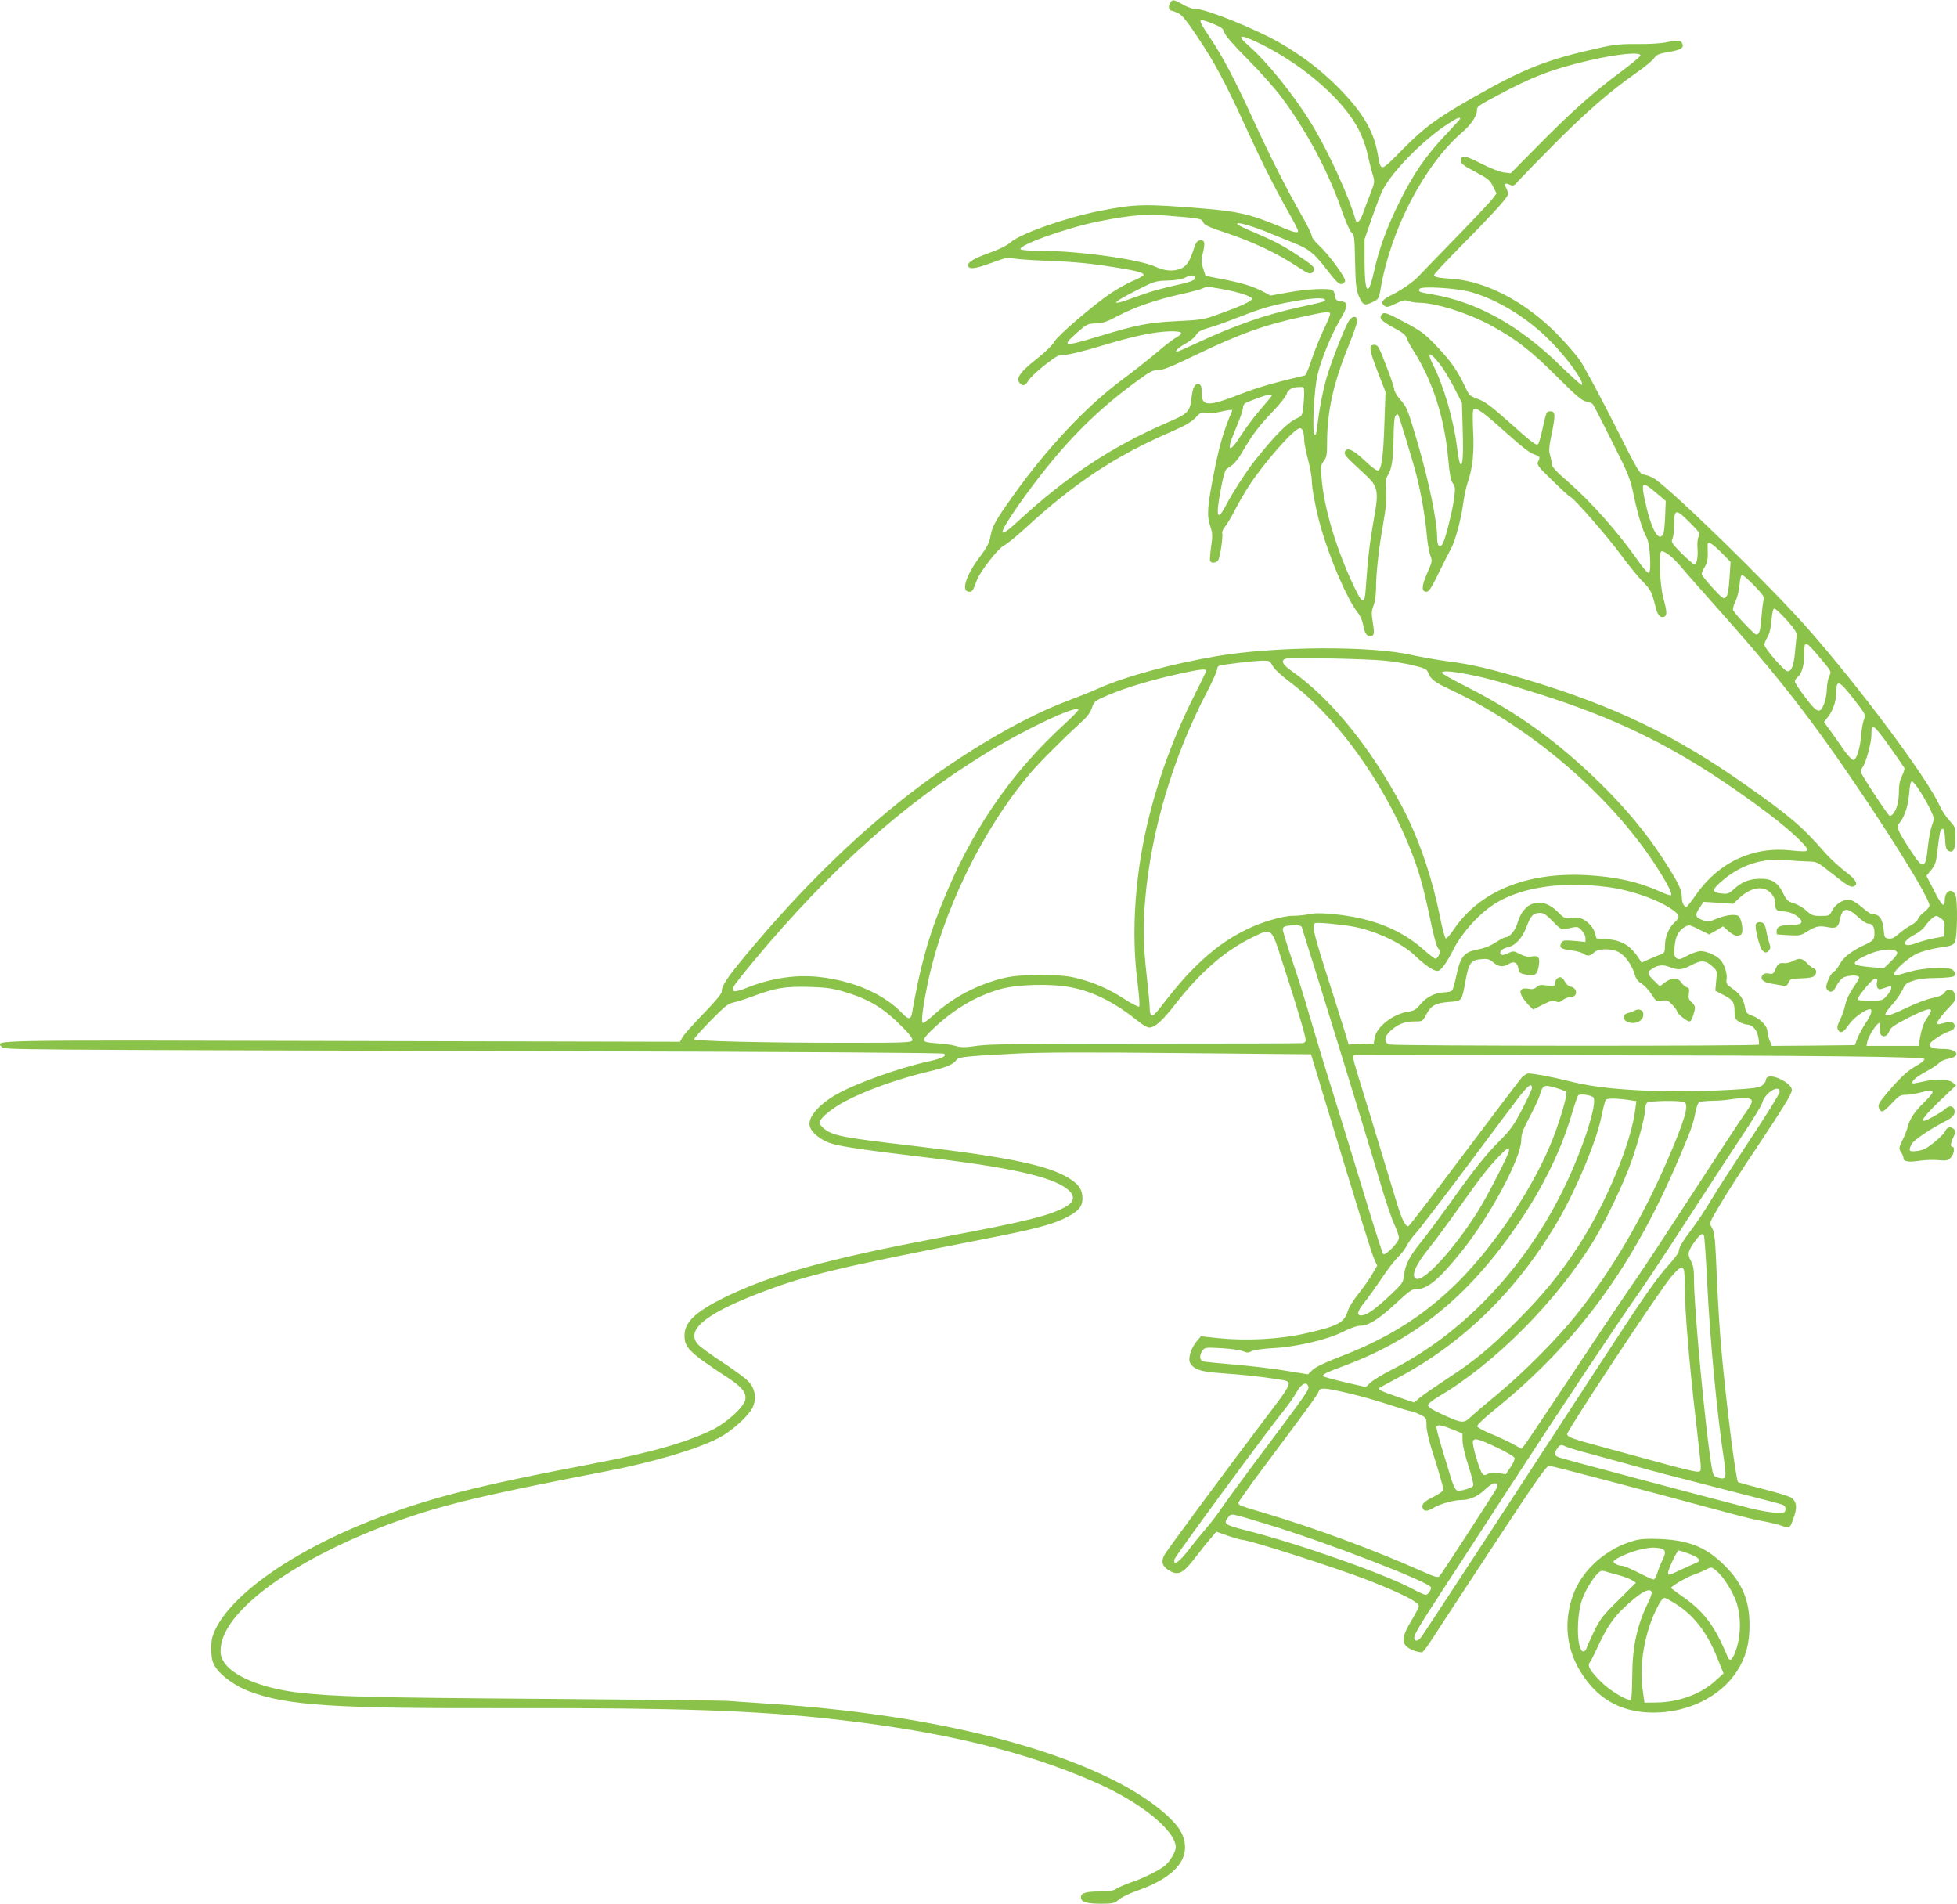 <?xml version="1.0" standalone="no"?>
<!DOCTYPE svg PUBLIC "-//W3C//DTD SVG 20010904//EN"
 "http://www.w3.org/TR/2001/REC-SVG-20010904/DTD/svg10.dtd">
<svg version="1.0" xmlns="http://www.w3.org/2000/svg"
 width="1280pt" height="1245pt" viewBox="0 0 1280 1245"
 preserveAspectRatio="xMidYMid meet">
<g transform="translate(0,1245) scale(0.1,-0.1)"
fill="#8bc34a" stroke="none">
<path d="M7653 12430 c-13 -20 -8 -50 9 -50 6 0 25 -7 44 -16 25 -12 57 -51
128 -158 110 -164 180 -296 304 -566 111 -243 195 -410 283 -566 38 -67 69
-127 69 -133 0 -19 -23 -13 -149 40 -166 68 -249 87 -468 105 -392 32 -446 31
-688 -17 -219 -44 -510 -147 -574 -203 -22 -20 -72 -45 -127 -65 -113 -40
-157 -66 -152 -89 5 -26 49 -20 162 22 82 30 104 35 130 27 17 -5 110 -12 206
-16 199 -7 301 -17 480 -46 129 -21 170 -32 170 -47 0 -5 -30 -22 -67 -38 -38
-15 -103 -52 -145 -80 -118 -79 -350 -278 -373 -320 -11 -20 -56 -65 -102
-101 -122 -95 -153 -139 -121 -171 19 -19 36 -14 53 17 8 16 55 61 104 100 82
64 95 71 136 71 27 0 121 23 228 55 217 66 349 94 453 98 89 2 102 -9 46 -41
-21 -11 -78 -56 -127 -98 -50 -42 -151 -122 -225 -177 -235 -174 -491 -447
-708 -751 -118 -165 -141 -205 -153 -269 -8 -48 -22 -75 -75 -145 -90 -122
-119 -222 -64 -222 20 0 23 5 50 77 21 56 139 207 176 225 19 9 83 61 142 115
314 290 588 472 947 627 97 42 139 67 165 95 30 32 39 37 65 31 17 -3 48 -2
70 2 114 23 109 23 100 2 -51 -121 -81 -221 -115 -396 -44 -224 -48 -281 -23
-353 14 -43 15 -60 4 -133 -6 -45 -9 -87 -6 -92 10 -16 44 -11 54 8 12 24 32
157 25 175 -3 8 6 27 19 43 13 16 41 63 62 104 21 41 61 111 89 155 105 162
302 385 339 385 16 0 27 -29 27 -76 0 -18 11 -75 25 -128 14 -53 25 -116 25
-140 0 -50 30 -206 61 -311 59 -205 172 -466 237 -548 17 -21 33 -56 37 -80
10 -56 22 -77 45 -77 29 0 31 13 19 89 -10 60 -9 76 5 111 9 23 16 69 16 109
0 101 17 256 46 421 20 112 24 162 19 218 -5 62 -3 78 13 105 26 42 35 106 37
255 1 78 5 126 13 134 6 6 14 10 16 7 6 -6 99 -311 121 -399 29 -112 55 -261
66 -378 5 -62 17 -128 25 -147 13 -33 12 -38 -22 -115 -37 -85 -38 -120 -3
-120 15 0 33 28 79 123 33 67 69 138 80 158 28 49 67 196 80 295 6 45 19 107
29 137 33 94 44 200 36 343 -4 88 -3 134 4 138 19 12 64 -21 211 -153 95 -86
158 -135 183 -142 40 -13 43 -19 26 -50 -9 -17 3 -33 97 -124 59 -58 111 -105
115 -105 17 0 246 -262 332 -380 51 -68 115 -148 144 -176 50 -51 57 -64 83
-170 12 -47 30 -67 54 -58 21 8 20 33 -5 124 -23 87 -32 297 -13 304 18 7 75
-37 124 -95 24 -30 117 -135 205 -234 310 -348 457 -525 654 -788 308 -414
771 -1133 771 -1199 0 -9 -15 -27 -34 -42 -19 -14 -38 -35 -41 -46 -4 -11 -24
-29 -46 -41 -22 -11 -57 -36 -79 -55 -29 -26 -46 -35 -67 -32 -26 3 -28 6 -33
60 -6 65 -27 98 -65 98 -15 0 -44 17 -73 44 -27 24 -62 46 -77 50 -39 10 -96
-21 -120 -66 -19 -37 -21 -38 -76 -38 -51 0 -60 4 -95 35 -21 20 -58 41 -82
48 -38 11 -47 20 -70 67 -35 70 -75 95 -153 93 -70 -2 -115 -20 -166 -66 -35
-32 -42 -35 -86 -30 -63 7 -61 26 11 86 120 101 258 146 410 132 48 -4 114 -8
147 -9 59 -1 62 -3 148 -71 110 -87 130 -100 151 -92 34 13 16 45 -58 100 -40
31 -102 88 -137 129 -142 163 -229 237 -519 440 -455 320 -850 510 -1420 682
-241 72 -367 102 -520 121 -69 9 -174 28 -235 41 -265 61 -883 58 -1270 -6
-296 -50 -597 -131 -780 -212 -49 -22 -142 -59 -206 -83 -265 -99 -620 -303
-939 -538 -394 -291 -785 -669 -1164 -1126 -123 -148 -156 -198 -156 -239 0
-11 -53 -74 -121 -143 -66 -68 -127 -137 -136 -153 l-15 -29 -2207 5 c-2353 6
-2275 7 -2229 -39 20 -19 -82 -18 3748 -28 1457 -4 2409 -10 2415 -16 17 -16
-10 -30 -100 -50 -188 -41 -470 -141 -600 -214 -119 -66 -193 -153 -179 -209
9 -36 51 -75 111 -103 58 -27 189 -47 698 -108 551 -67 811 -130 894 -218 31
-34 23 -68 -22 -95 -102 -60 -257 -99 -807 -202 -756 -142 -1127 -245 -1437
-398 -187 -93 -256 -159 -256 -248 0 -78 35 -112 288 -277 89 -58 120 -99 109
-144 -12 -47 -120 -146 -210 -191 -164 -82 -405 -152 -774 -222 -793 -151
-1095 -229 -1470 -377 -543 -215 -953 -515 -1030 -756 -7 -22 -10 -68 -8 -103
3 -50 10 -73 34 -106 35 -51 130 -118 211 -148 252 -95 543 -114 1728 -111
1070 2 1576 -15 2075 -70 717 -78 1268 -210 1732 -414 297 -130 528 -317 528
-426 0 -31 -42 -100 -77 -125 -44 -32 -142 -80 -214 -104 -35 -12 -78 -30 -95
-41 -24 -15 -50 -19 -113 -19 -87 0 -121 -10 -121 -37 0 -31 32 -42 125 -43
84 0 93 2 125 28 19 16 71 41 115 56 261 91 364 222 295 375 -44 96 -229 241
-450 351 -528 264 -1342 442 -2280 500 -96 6 -200 13 -230 16 -30 3 -588 9
-1240 14 -1114 8 -1346 14 -1579 41 -239 28 -434 109 -489 204 -18 32 -22 50
-18 91 23 263 556 628 1256 861 265 88 533 149 1275 293 307 60 587 143 730
218 81 43 188 139 217 196 26 52 20 113 -17 161 -14 20 -91 78 -169 129 -78
51 -154 106 -169 122 -84 90 35 194 373 327 318 124 499 169 1488 362 323 63
434 91 528 134 93 44 124 77 124 133 0 57 -23 92 -87 132 -133 84 -402 140
-1008 211 -468 54 -533 67 -592 111 -18 14 -33 32 -33 41 0 29 84 98 176 145
143 74 349 146 549 193 108 26 149 43 172 74 13 19 65 24 393 41 160 8 469 9
1075 3 l850 -8 71 -235 c252 -833 326 -1070 343 -1106 l19 -41 -35 -59 c-19
-33 -60 -90 -90 -128 -31 -38 -62 -88 -69 -113 -22 -73 -68 -97 -274 -143
-172 -39 -387 -50 -573 -31 l-112 12 -28 -33 c-38 -45 -59 -116 -42 -143 27
-43 68 -56 212 -66 141 -10 246 -21 366 -40 98 -16 103 -4 -99 -271 -278 -368
-635 -851 -649 -879 -22 -41 -13 -73 29 -98 63 -39 94 -23 182 93 29 39 71 91
92 115 l38 44 76 -27 c42 -14 83 -26 91 -26 47 0 622 -185 832 -267 222 -88
325 -141 325 -167 0 -8 -23 -52 -50 -97 -56 -92 -63 -136 -30 -167 23 -21 86
-43 103 -36 7 2 34 39 62 82 27 42 206 316 398 607 289 440 352 530 370 529
19 -1 648 -166 1187 -312 80 -22 177 -45 215 -51 39 -7 92 -20 118 -29 55 -19
54 -19 82 62 21 62 15 99 -20 122 -14 9 -96 34 -182 56 -87 22 -161 42 -165
46 -15 15 -80 531 -112 897 -8 94 -20 285 -26 425 -12 284 -15 315 -37 348
-14 23 -11 30 58 145 39 67 147 235 239 372 176 264 230 352 230 377 0 24 -41
58 -92 78 -47 18 -78 12 -78 -14 0 -7 -9 -21 -21 -32 -16 -14 -44 -20 -127
-26 -233 -16 -476 -20 -672 -9 -221 12 -340 28 -490 66 -93 23 -210 45 -244
45 -9 0 -28 -12 -43 -27 -14 -16 -184 -241 -379 -500 -195 -260 -358 -473
-363 -473 -19 0 -42 46 -71 140 -16 52 -77 253 -135 445 -59 193 -117 385
-131 428 -27 89 -29 107 -11 108 6 0 626 -1 1377 -2 1666 -2 2342 -9 2347 -25
2 -7 -21 -26 -51 -43 -59 -33 -109 -79 -191 -176 -58 -68 -66 -84 -53 -107 14
-28 26 -22 82 37 46 49 56 55 91 55 22 0 65 7 95 15 102 27 105 14 19 -70 -61
-61 -90 -106 -103 -160 -4 -16 -19 -54 -33 -82 -24 -50 -24 -54 -9 -78 9 -13
16 -31 16 -39 0 -23 37 -28 106 -17 34 5 88 7 121 4 53 -5 63 -3 82 16 21 21
29 71 11 71 -15 0 -12 25 7 65 16 33 16 37 1 52 -20 19 -46 11 -56 -16 -4 -11
-36 -43 -70 -71 -51 -41 -73 -52 -113 -57 -54 -6 -59 -1 -35 46 14 26 124 100
223 150 46 23 63 44 56 72 -8 29 -34 32 -62 5 -23 -21 -121 -76 -136 -76 -23
0 11 43 102 130 l107 102 -23 19 c-29 23 -109 25 -196 5 -33 -8 -62 -13 -64
-11 -12 12 16 38 81 74 41 22 82 49 92 60 10 11 35 22 56 26 87 15 67 64 -25
65 -67 0 -95 9 -95 29 1 16 84 72 127 85 34 11 48 33 32 52 -13 15 -27 15 -86
-2 -15 -4 -23 -2 -23 6 0 12 44 68 95 120 27 27 31 50 15 81 -14 25 -44 24
-62 -3 -10 -15 -33 -25 -79 -35 -35 -7 -110 -35 -167 -63 -152 -73 -176 -68
-94 22 26 29 55 72 66 95 16 37 26 45 70 59 34 12 85 18 153 18 59 1 107 6
113 12 15 15 3 41 -23 48 -47 12 -184 4 -252 -15 -116 -33 -115 -33 -115 -17
0 24 93 106 151 133 32 14 97 31 145 38 78 11 91 16 101 38 15 29 18 265 4
302 -21 54 -71 33 -71 -30 0 -55 -20 -37 -72 66 l-48 93 31 38 c28 34 33 51
43 142 6 57 15 109 19 116 17 26 26 9 29 -54 2 -49 7 -70 20 -77 32 -20 48 8
48 84 0 67 -1 71 -40 113 -22 24 -51 68 -64 98 -79 177 -527 779 -867 1163
-242 274 -856 874 -994 972 -17 12 -47 24 -67 28 -36 7 -36 7 -203 338 -93
183 -191 366 -219 407 -28 41 -99 122 -157 181 -206 207 -459 339 -679 355
-97 7 -120 12 -120 26 0 6 83 95 184 197 178 180 279 289 296 322 6 10 3 26
-6 44 -18 34 -12 42 21 27 23 -10 28 -8 57 26 18 20 127 132 242 248 213 213
361 340 529 458 51 35 102 77 114 93 18 26 32 32 97 43 78 13 101 26 90 53 -9
24 -26 26 -96 12 -39 -9 -118 -14 -194 -13 -101 1 -152 -3 -234 -21 -357 -78
-505 -135 -845 -329 -239 -136 -317 -193 -462 -340 -150 -151 -139 -149 -163
-22 -27 149 -105 276 -264 435 -118 117 -238 207 -388 292 -152 86 -468 213
-529 213 -25 0 -59 11 -92 30 -63 35 -68 36 -84 10z m282 -136 c54 -22 66 -31
73 -56 5 -19 59 -82 153 -176 81 -81 183 -196 227 -256 165 -223 305 -489 391
-741 23 -66 50 -127 61 -136 18 -15 20 -32 23 -190 3 -140 7 -183 22 -219 27
-66 38 -72 90 -47 43 21 44 23 55 87 66 390 287 813 535 1026 57 49 95 106 95
142 0 25 5 29 136 99 230 123 358 172 604 229 181 42 334 56 329 31 -2 -9 -58
-55 -124 -104 -177 -131 -317 -255 -532 -472 l-192 -194 -44 5 c-26 3 -87 27
-147 57 -109 56 -135 60 -135 21 0 -20 15 -32 95 -74 84 -45 97 -56 116 -96
l22 -45 -22 -30 c-11 -16 -123 -136 -249 -265 -125 -129 -234 -241 -240 -248
-31 -34 -107 -87 -169 -118 -69 -35 -81 -51 -53 -74 13 -11 26 -9 73 14 48 23
62 26 85 17 16 -6 47 -11 70 -11 112 -1 327 -70 479 -154 158 -87 254 -162
420 -328 126 -126 164 -158 192 -164 19 -3 39 -11 44 -18 6 -6 62 -116 126
-244 108 -214 119 -242 141 -348 27 -130 59 -234 85 -279 22 -36 33 -226 14
-232 -7 -2 -37 32 -68 77 -133 190 -308 387 -463 522 -69 59 -103 96 -103 110
0 11 -5 38 -11 59 -10 31 -8 56 11 147 24 117 23 142 -9 142 -26 0 -27 -2 -51
-110 -11 -52 -24 -98 -29 -103 -13 -13 -32 1 -196 147 -111 99 -152 129 -197
146 -55 20 -59 23 -89 88 -48 102 -96 168 -188 264 -74 77 -98 95 -208 153
-100 53 -127 64 -139 54 -30 -25 -15 -46 68 -90 60 -32 84 -51 88 -69 4 -14
24 -52 45 -84 125 -196 203 -437 227 -706 9 -101 17 -141 30 -160 17 -23 17
-34 8 -105 -11 -80 -55 -254 -72 -287 -18 -36 -38 -21 -38 30 0 115 -54 375
-131 637 -65 218 -66 220 -111 272 -21 24 -38 54 -39 66 0 12 -24 83 -53 157
-47 122 -54 135 -77 135 -38 0 -35 -28 21 -174 l52 -134 -7 -201 c-7 -216 -18
-304 -41 -313 -9 -3 -43 22 -89 66 -76 72 -116 89 -129 55 -6 -17 4 -28 128
-143 91 -83 96 -109 61 -301 -25 -140 -40 -265 -51 -433 -8 -133 -21 -128 -97
38 -106 235 -178 482 -193 667 -6 79 -5 89 15 114 18 23 21 40 21 128 1 195
41 378 136 613 36 89 64 170 62 180 -6 31 -36 27 -57 -8 -29 -47 -116 -271
-145 -372 -25 -87 -48 -208 -61 -321 -5 -41 -10 -55 -17 -48 -18 18 -3 304 21
397 26 105 90 259 147 356 53 91 54 112 4 119 -30 4 -35 9 -38 35 -2 16 -9 33
-15 37 -23 15 -174 8 -289 -14 l-118 -21 -47 25 c-66 35 -137 57 -267 82
l-111 22 -16 49 c-13 42 -13 55 -1 102 16 64 11 86 -20 81 -18 -2 -27 -15 -39
-53 -26 -83 -48 -115 -84 -131 -51 -21 -106 -17 -169 12 -107 49 -507 104
-755 104 -66 0 -122 4 -126 10 -16 27 313 144 520 184 205 40 297 47 437 36
220 -18 228 -19 238 -44 6 -18 36 -31 152 -70 164 -54 326 -130 448 -210 91
-60 101 -64 120 -41 17 20 3 36 -85 94 -102 69 -167 104 -290 156 -60 25 -114
51 -119 56 -28 27 97 -8 229 -64 33 -14 92 -38 130 -53 105 -41 139 -68 222
-176 59 -77 81 -98 97 -96 11 2 22 11 24 21 4 22 -111 178 -173 234 -25 23
-45 50 -45 60 0 11 -30 71 -66 134 -96 167 -206 384 -323 639 -117 255 -195
402 -281 530 -82 123 -81 126 25 84z m318 -135 c281 -141 536 -365 635 -559
22 -43 47 -112 56 -156 10 -43 24 -102 33 -131 16 -52 16 -53 -14 -130 -17
-43 -39 -102 -49 -130 -17 -50 -40 -69 -48 -40 -44 155 -180 452 -289 629
-114 186 -287 401 -409 508 -88 77 -58 80 85 9z m1297 -485 c0 -4 -42 -50 -92
-103 -127 -132 -214 -258 -302 -436 -83 -166 -135 -307 -170 -464 -38 -172
-61 -141 -61 79 l0 135 48 139 c27 77 58 158 69 180 63 125 265 330 427 435
62 40 81 48 81 35z m-1736 -1049 c-3 -8 -38 -21 -77 -30 -148 -33 -205 -49
-306 -86 -179 -67 -173 -46 14 48 104 53 115 56 192 58 56 2 93 8 120 22 39
19 67 14 57 -12z m176 -65 c113 -20 202 -49 198 -66 -3 -15 -75 -48 -238 -106
-76 -27 -102 -31 -250 -38 -186 -9 -261 -23 -514 -100 -234 -70 -246 -68 -140
26 62 54 69 58 123 59 45 2 72 11 141 48 107 57 249 106 410 142 69 15 136 33
149 40 13 7 31 11 40 9 9 -1 45 -8 81 -14z m1630 -20 c180 -51 373 -170 524
-324 112 -114 220 -266 202 -283 -3 -4 -70 57 -148 133 -264 257 -537 408
-826 458 -90 15 -98 18 -87 37 12 19 243 5 335 -21z m-955 -49 c7 -12 2 -13
-165 -50 -223 -48 -431 -121 -684 -240 -59 -28 -113 -51 -118 -51 -19 0 14 30
61 56 26 14 55 38 64 53 13 22 31 32 79 46 35 9 124 41 198 70 150 59 218 79
365 105 112 20 191 25 200 11z m35 -95 c0 -7 -20 -56 -45 -107 -24 -52 -59
-138 -77 -193 -17 -54 -37 -99 -42 -101 -214 -51 -305 -77 -419 -121 -218 -85
-257 -84 -257 7 0 36 -4 51 -16 56 -26 10 -43 -19 -50 -84 -10 -94 -23 -108
-149 -162 -377 -163 -669 -356 -993 -656 -130 -119 -126 -83 10 112 253 359
474 591 768 806 90 67 110 77 146 77 31 0 86 22 235 94 296 143 464 203 714
256 152 33 175 35 175 16z m714 -323 c26 -32 69 -103 97 -158 l51 -100 5 -177
c5 -173 0 -240 -16 -222 -5 5 -14 53 -21 107 -21 176 -86 401 -156 539 -44 88
-25 93 40 11z m-884 -195 c0 -24 -3 -67 -7 -96 -5 -47 -9 -54 -37 -66 -62 -27
-142 -107 -277 -276 -53 -66 -149 -215 -189 -292 -58 -113 -70 -82 -36 98 17
92 29 132 41 139 44 26 66 50 105 117 64 109 106 164 197 259 45 47 85 98 88
111 8 30 37 46 83 47 31 1 32 0 32 -41z m-210 -13 c0 -3 -34 -45 -76 -93 -41
-48 -99 -124 -127 -169 -53 -84 -83 -108 -71 -55 3 15 24 69 45 119 22 51 39
104 39 117 0 13 8 27 18 31 100 43 172 64 172 50z m2512 -638 l63 -53 -4 -100
c-2 -54 -7 -107 -12 -116 -32 -60 -82 36 -124 236 -21 105 -12 109 77 33z
m222 -196 c63 -63 67 -70 56 -91 -7 -14 -10 -45 -7 -79 4 -58 -5 -101 -22
-101 -6 0 -42 32 -82 71 -65 66 -70 74 -60 96 6 13 11 54 11 92 0 105 11 106
104 12z m203 -193 l62 -63 -7 -107 c-5 -78 -12 -112 -23 -123 -15 -15 -22 -10
-88 61 -39 43 -71 83 -71 90 0 7 9 29 21 48 14 24 20 50 19 83 -1 26 -1 54 -1
61 2 25 28 10 88 -50z m217 -218 c56 -58 67 -74 61 -93 -4 -12 -10 -63 -14
-112 -7 -94 -14 -115 -35 -115 -11 0 -131 126 -150 158 -4 7 2 32 14 58 13 25
25 74 28 110 3 40 9 64 17 64 6 0 42 -32 79 -70z m213 -226 c47 -53 67 -83 65
-98 -2 -11 -7 -59 -11 -106 -9 -95 -22 -130 -50 -130 -20 0 -151 151 -151 174
0 8 9 31 21 50 13 23 22 61 26 111 4 51 10 75 19 75 7 0 43 -34 81 -76z m216
-245 c76 -90 77 -90 62 -119 -8 -16 -15 -53 -16 -82 0 -29 -8 -73 -17 -98 -27
-71 -46 -65 -124 39 -38 49 -68 95 -68 104 0 8 7 21 17 28 27 23 43 75 43 142
0 103 6 102 103 -14z m-2853 -19 c52 -4 137 -18 188 -30 82 -20 94 -25 103
-49 17 -44 40 -62 154 -115 541 -256 1068 -716 1360 -1186 61 -98 83 -145 74
-155 -3 -3 -35 8 -71 24 -144 65 -293 98 -488 108 -393 19 -698 -109 -866
-362 -21 -31 -42 -54 -48 -52 -5 2 -23 66 -38 143 -51 256 -139 512 -245 714
-206 389 -468 712 -725 892 -64 45 -75 74 -30 82 40 7 521 -3 632 -14z m-726
-35 c11 -21 58 -64 115 -107 354 -265 707 -797 851 -1280 17 -57 46 -179 65
-272 21 -103 41 -176 51 -187 14 -16 15 -24 6 -44 -6 -14 -17 -25 -23 -25 -6
0 -41 27 -77 59 -151 133 -334 206 -581 232 -82 8 -127 9 -165 1 -28 -6 -76
-11 -106 -11 -71 0 -210 -41 -312 -92 -118 -58 -219 -132 -323 -234 -80 -79
-129 -136 -248 -289 -38 -49 -57 -47 -57 7 0 23 -9 121 -20 217 -22 195 -25
318 -10 495 39 453 182 934 405 1361 36 69 65 134 65 145 0 11 6 22 14 25 21
8 222 32 281 33 48 1 51 -1 69 -34z m-434 -32 c0 -3 -33 -71 -74 -152 -129
-255 -226 -512 -296 -784 -95 -373 -124 -764 -80 -1102 10 -82 16 -153 11
-158 -4 -4 -50 19 -102 53 -102 66 -209 111 -322 137 -106 24 -347 23 -452 -1
-169 -39 -334 -123 -456 -233 -38 -35 -75 -63 -81 -63 -15 0 -5 87 27 245 96
476 359 1018 675 1390 64 75 219 229 336 336 35 31 56 60 66 90 14 42 18 45
103 82 112 48 279 99 470 141 135 30 175 34 175 19z m1712 -23 c123 -24 214
-49 488 -136 563 -180 963 -390 1475 -774 149 -112 271 -228 256 -243 -6 -6
-42 -6 -103 1 -249 29 -475 -75 -625 -289 -30 -44 -58 -79 -62 -79 -18 0 -31
27 -31 65 0 47 -24 96 -124 250 -107 166 -247 334 -412 495 -280 274 -541 461
-876 631 -87 44 -158 84 -158 89 0 15 59 12 172 -10z m2522 -161 c79 -101 79
-101 67 -136 -7 -19 -15 -62 -17 -96 -7 -89 -31 -167 -52 -167 -9 0 -38 31
-64 68 -25 37 -65 93 -87 124 l-41 56 23 29 c34 41 57 106 57 162 0 90 18 84
114 -40z m-5155 -158 c-368 -336 -625 -716 -820 -1211 -83 -209 -135 -404
-183 -682 -8 -46 -23 -48 -62 -7 -120 126 -313 212 -539 239 -155 18 -317 -5
-480 -70 -84 -33 -106 -30 -84 11 6 13 66 89 133 169 500 600 992 1037 1535
1366 249 151 553 294 585 276 5 -3 -33 -44 -85 -91z m5397 -163 c47 -66 87
-125 90 -131 2 -7 -5 -30 -16 -52 -14 -27 -20 -59 -20 -101 0 -65 -14 -118
-38 -146 -8 -10 -19 -15 -24 -12 -15 10 -188 273 -188 287 0 7 6 21 14 32 22
32 56 158 56 207 0 84 10 78 126 -84z m198 -292 c26 -41 56 -96 67 -122 21
-46 21 -49 4 -95 -9 -26 -20 -85 -25 -131 -15 -156 -30 -160 -117 -25 -84 129
-92 150 -70 174 32 37 58 112 64 193 4 54 10 80 18 80 7 0 34 -33 59 -74z
m-2051 -617 c161 -21 343 -86 435 -155 39 -30 40 -43 6 -75 -38 -34 -64 -96
-64 -152 0 -42 -3 -49 -27 -58 -16 -6 -50 -21 -77 -32 l-49 -22 -16 25 c-57
87 -113 121 -212 128 l-67 5 -11 38 c-12 41 -58 85 -97 95 -14 4 -42 4 -64 1
-35 -4 -42 -1 -81 39 -102 104 -222 72 -263 -70 -15 -52 -52 -96 -80 -96 -7 0
-35 -15 -65 -34 -33 -22 -75 -38 -113 -45 -93 -16 -117 -47 -144 -178 -9 -43
-21 -84 -26 -90 -6 -7 -29 -13 -52 -13 -57 -1 -118 -31 -156 -78 -27 -34 -41
-42 -79 -48 -100 -15 -208 -99 -220 -171 l-6 -38 -82 -3 -82 -3 -36 118 c-20
65 -72 230 -116 367 -79 250 -90 300 -66 309 15 6 166 -8 249 -23 143 -26 320
-109 403 -190 60 -58 121 -100 146 -100 23 0 56 44 109 147 47 93 142 202 232
269 172 126 448 174 771 133z m1068 -38 c19 -20 29 -40 29 -59 0 -50 9 -62 45
-62 43 0 84 -16 112 -42 34 -32 14 -48 -61 -48 -64 0 -86 -11 -86 -42 0 -10 1
-18 3 -19 1 0 36 -3 77 -5 70 -4 78 -2 122 25 54 34 76 39 136 27 52 -10 67 1
77 52 14 77 47 81 116 17 26 -25 56 -45 67 -45 28 0 42 -20 42 -59 0 -47 -5
-53 -70 -83 -80 -37 -137 -82 -159 -127 -11 -21 -27 -41 -36 -45 -20 -7 -57
-89 -49 -109 7 -19 27 -28 41 -19 6 4 18 21 27 39 9 17 26 39 38 47 27 19 108
22 108 4 0 -7 -18 -38 -40 -69 -24 -35 -44 -78 -51 -111 -6 -29 -22 -73 -34
-98 -17 -33 -21 -50 -14 -63 16 -29 37 -20 71 31 28 43 108 102 138 102 20 0
9 -37 -27 -90 -20 -30 -44 -75 -54 -100 l-17 -45 -271 -3 -272 -2 -14 35 c-8
19 -15 45 -15 59 0 35 -44 82 -95 102 -39 14 -45 21 -51 53 -10 57 -32 90 -80
124 -41 28 -45 35 -41 62 6 36 -14 98 -40 127 -24 28 -91 58 -129 58 -17 0
-56 -13 -86 -29 -47 -26 -58 -28 -73 -17 -15 11 -17 23 -12 76 6 68 26 105 70
130 24 13 30 12 91 -19 l65 -32 46 26 45 27 35 -31 c36 -31 59 -38 82 -23 20
13 5 110 -19 123 -24 13 -89 3 -147 -22 -36 -16 -50 -17 -77 -9 -55 18 -61 34
-29 81 l27 41 97 -6 97 -7 39 37 c76 71 156 85 206 35z m-1424 -187 c41 -44
58 -55 76 -51 88 20 85 20 111 -6 14 -15 26 -37 26 -51 l0 -26 -74 7 c-66 5
-75 4 -84 -14 -16 -29 -3 -40 63 -48 33 -4 68 -13 79 -21 28 -19 46 -18 72 7
28 26 107 28 158 4 43 -21 88 -82 107 -144 9 -32 22 -50 45 -63 18 -11 47 -42
65 -69 31 -49 33 -50 69 -44 34 6 41 3 69 -27 17 -18 31 -38 31 -44 0 -13 63
-64 80 -64 11 0 22 24 34 73 5 22 1 32 -18 51 -21 19 -24 29 -20 58 5 30 3 37
-14 42 -11 4 -27 18 -36 31 -21 33 -62 33 -106 0 l-34 -25 -38 37 c-44 43 -47
55 -14 76 40 27 73 30 116 13 57 -22 83 -20 144 13 64 34 93 31 137 -10 31
-28 31 -31 24 -94 l-6 -64 48 -25 c66 -33 78 -50 78 -109 0 -45 3 -52 30 -69
17 -10 39 -18 50 -18 36 -1 67 -34 75 -81 5 -24 6 -47 4 -51 -6 -10 -2380 -9
-2414 1 -41 11 -38 52 6 91 50 44 93 60 156 60 53 0 53 0 78 48 30 57 61 73
153 80 80 6 77 1 103 140 21 114 34 133 100 139 43 4 54 2 81 -21 36 -30 64
-33 103 -9 34 20 57 7 62 -35 3 -23 9 -28 50 -36 59 -12 73 -1 83 61 8 53 -3
66 -51 57 -21 -4 -44 2 -73 17 -41 21 -44 21 -78 5 -24 -12 -39 -14 -46 -7
-15 15 8 38 44 46 51 11 95 59 124 135 28 75 43 89 89 90 22 0 41 -13 83 -56z
m2541 18 c20 -15 23 -26 20 -67 l-3 -49 -65 -12 c-36 -7 -88 -21 -117 -32 -92
-35 -101 8 -10 56 26 13 57 38 69 56 24 35 58 66 73 66 6 0 20 -8 33 -18z
m-4184 -54 c2 -7 54 -173 115 -368 136 -438 348 -1129 412 -1349 27 -90 62
-193 79 -229 16 -35 30 -75 30 -88 0 -27 -89 -119 -103 -105 -5 5 -56 163
-113 352 -98 321 -162 531 -269 874 -24 77 -68 226 -99 330 -30 105 -82 271
-116 370 -33 99 -60 187 -60 196 0 20 17 26 78 28 26 1 44 -4 46 -11z m-122
-243 c86 -263 148 -472 148 -497 0 -11 -8 -19 -22 -20 -13 -2 -473 -3 -1023
-3 -811 0 -1019 -3 -1101 -14 -84 -12 -107 -12 -145 -1 -24 7 -79 15 -122 17
-57 3 -80 9 -84 19 -4 10 21 40 72 87 135 124 267 201 426 248 112 32 340 38
470 11 147 -30 285 -101 434 -221 28 -23 59 -41 71 -41 38 0 86 43 173 155
160 205 320 345 495 431 139 68 128 77 208 -171z m4002 89 c26 -10 19 -27 -28
-73 l-44 -43 -85 7 c-126 11 -136 25 -46 70 73 38 163 55 203 39z m-117 -207
c-4 -12 -2 -29 3 -37 7 -12 15 -12 43 -2 18 7 36 12 40 12 16 0 5 -32 -22 -62
-28 -31 -31 -32 -110 -33 -45 0 -81 3 -81 9 0 20 96 135 114 136 14 0 17 -5
13 -23z m-6762 -61 c172 -51 264 -107 394 -239 43 -44 62 -70 58 -81 -6 -14
-51 -16 -409 -16 -572 0 -1018 11 -1018 24 0 6 49 61 109 122 87 89 116 112
144 117 19 3 79 22 133 42 145 54 208 65 364 61 110 -3 152 -9 225 -30z m7115
-126 c0 -5 -11 -26 -25 -46 -25 -36 -37 -73 -50 -146 l-6 -38 -171 0 -170 0 6
30 c7 35 62 120 78 120 6 0 8 -13 4 -34 -11 -59 42 -74 62 -18 7 21 34 40 122
85 109 55 150 68 150 47z m-2610 -506 c0 -8 -29 -70 -64 -138 -55 -106 -76
-135 -148 -207 -95 -96 -167 -187 -327 -412 -62 -86 -144 -197 -183 -245 -80
-99 -106 -150 -115 -222 -5 -48 -11 -55 -88 -128 -95 -90 -151 -130 -185 -134
-39 -5 -35 24 13 83 24 30 75 101 114 159 39 58 87 121 108 140 20 19 46 53
57 75 11 22 37 58 58 80 21 22 167 213 326 425 158 212 316 422 351 468 60 76
83 92 83 56z m161 0 c30 -9 58 -20 63 -24 11 -10 -36 -175 -86 -303 -119 -307
-373 -691 -618 -937 -221 -221 -459 -372 -779 -494 -94 -36 -154 -65 -175 -84
l-31 -30 -140 23 c-77 13 -225 31 -330 40 -104 9 -200 18 -212 21 -27 5 -31
39 -8 71 15 21 21 22 123 16 59 -3 122 -12 140 -19 28 -12 38 -12 60 0 15 7
74 16 132 19 153 7 365 56 463 107 50 25 92 40 115 40 53 0 122 44 235 149 88
81 102 91 136 91 69 0 148 67 294 250 186 232 387 609 387 725 0 38 11 67 54
149 30 55 59 119 66 141 22 71 27 74 111 49z m1459 -25 c0 -11 -87 -152 -194
-312 -106 -161 -223 -342 -260 -404 -36 -61 -91 -143 -121 -182 -58 -76 -85
-121 -85 -145 0 -9 -28 -46 -61 -83 -83 -91 -164 -208 -412 -588 -554 -850
-1184 -1815 -1212 -1852 -20 -28 -45 -30 -45 -3 0 21 36 82 185 310 49 74 239
367 423 650 357 549 703 1069 858 1290 52 74 197 293 321 485 125 193 284 436
354 542 71 105 131 204 135 220 15 64 114 127 114 72z m-1221 -33 c38 -24 -71
-359 -202 -621 -255 -511 -656 -930 -1111 -1161 -61 -31 -125 -70 -142 -86
l-31 -29 -134 31 c-74 17 -138 35 -142 39 -12 12 5 20 153 76 465 176 809 461
1132 940 153 227 267 461 335 688 20 67 40 127 45 133 8 12 73 5 97 -10z m250
-22 l34 -5 -7 -52 c-25 -219 -195 -625 -374 -898 -123 -187 -232 -320 -407
-495 -174 -174 -268 -252 -455 -374 -74 -49 -152 -103 -173 -120 l-37 -32
-107 36 c-98 33 -134 50 -122 59 2 2 54 30 114 62 439 231 798 585 1065 1048
118 207 246 516 276 672 10 50 22 96 27 102 9 12 75 11 166 -3z m775 10 c25
-10 20 -25 -40 -110 -30 -43 -176 -266 -324 -494 -148 -228 -318 -487 -379
-575 -61 -88 -246 -362 -410 -610 -165 -247 -308 -461 -319 -475 l-20 -25 -62
34 c-34 18 -98 48 -143 66 -45 18 -83 40 -85 47 -2 9 47 55 115 110 542 439
909 941 1211 1658 78 184 87 212 102 289 6 30 16 59 23 63 6 4 44 8 82 9 39 0
93 4 120 9 66 10 110 11 129 4z m-425 -23 c29 -19 -3 -126 -114 -381 -168
-386 -365 -721 -592 -1005 -123 -155 -343 -376 -513 -518 -80 -66 -162 -136
-182 -155 -44 -42 -56 -41 -186 19 -62 28 -92 47 -92 58 0 10 27 32 65 55 369
216 777 626 1021 1026 78 129 193 370 243 510 47 133 91 298 91 344 0 18 5 37
12 44 14 14 225 17 247 3z m-1149 -315 c0 -23 -143 -302 -205 -400 -155 -245
-350 -459 -402 -439 -37 14 -4 93 82 198 32 39 119 156 193 260 150 211 192
265 266 343 52 54 66 62 66 38z m1275 -556 c3 -5 13 -144 21 -307 18 -371 63
-850 110 -1161 18 -118 14 -131 -38 -116 -31 9 -33 13 -44 79 -39 233 -114
1029 -114 1210 0 72 -4 98 -20 128 -25 46 -21 64 27 130 35 48 47 55 58 37z
m-131 -226 c3 -9 6 -66 6 -127 0 -139 30 -498 71 -847 17 -146 32 -283 33
-305 1 -38 0 -40 -29 -39 -17 1 -125 27 -240 59 -116 32 -289 79 -385 105
-177 47 -220 63 -220 81 0 25 599 931 679 1027 53 63 74 75 85 46z m-2458
-758 c9 -23 16 -14 -356 -511 -86 -115 -180 -244 -208 -285 -27 -41 -76 -104
-107 -140 -31 -36 -77 -92 -102 -125 -70 -92 -111 -121 -101 -72 4 20 614 849
726 987 24 30 58 79 74 108 30 52 62 69 74 38z m258 -46 c71 -16 191 -50 267
-75 76 -25 143 -45 150 -45 7 0 32 -9 56 -21 42 -20 43 -22 43 -70 0 -29 14
-94 34 -157 49 -152 76 -247 76 -264 0 -9 -28 -29 -64 -47 -65 -32 -80 -49
-70 -76 8 -21 33 -19 72 5 38 24 132 50 177 50 57 0 108 22 155 66 44 41 68
52 83 38 3 -4 1 -16 -5 -28 -18 -34 -359 -560 -373 -574 -10 -11 -31 -5 -116
33 -312 139 -694 280 -1015 376 -179 53 -184 55 -184 71 0 6 74 111 165 232
297 398 354 476 360 496 9 27 34 26 189 -10z m686 -238 l65 -27 1 -50 c1 -28
18 -101 39 -163 20 -62 34 -119 31 -127 -5 -15 -78 -38 -104 -33 -11 2 -24 27
-39 73 -81 263 -102 338 -97 346 8 14 34 9 104 -19z m298 -122 c56 -27 105
-56 108 -64 3 -8 -8 -35 -26 -61 l-31 -46 -48 7 c-30 4 -57 2 -71 -6 -18 -10
-25 -9 -34 2 -19 21 -70 194 -62 213 9 23 36 16 164 -45z m442 10 c11 -6 95
-31 187 -55 92 -25 224 -61 293 -80 69 -20 303 -81 520 -136 217 -55 405 -104
418 -109 16 -7 22 -17 20 -33 -3 -20 -8 -22 -63 -20 -33 1 -112 15 -175 31
-424 110 -1229 324 -1247 332 -27 11 -29 27 -7 58 17 25 27 27 54 12z m-1960
-506 c375 -112 1080 -384 1080 -416 0 -19 -21 -48 -35 -48 -8 0 -43 16 -77 34
-178 98 -739 296 -1095 387 -139 35 -153 44 -123 82 25 32 6 35 250 -39z"/>
<path d="M11484 6405 c-8 -21 25 -153 43 -170 18 -19 27 -19 44 1 10 12 10 22
1 47 -6 18 -14 50 -18 72 -3 22 -11 46 -17 53 -13 17 -46 15 -53 -3z"/>
<path d="M11725 6164 c-16 -8 -38 -14 -50 -13 -39 3 -46 -1 -61 -37 -14 -32
-18 -36 -44 -31 -19 4 -32 1 -41 -9 -20 -24 2 -48 52 -56 24 -4 58 -10 75 -13
26 -6 32 -3 42 19 10 23 17 26 69 27 32 1 69 4 83 8 31 8 40 48 13 58 -10 3
-30 19 -45 35 -30 32 -50 35 -93 12z"/>
<path d="M10182 6048 c-7 -7 -12 -21 -12 -31 0 -17 -5 -18 -51 -12 -40 6 -54
4 -69 -10 -14 -13 -28 -16 -53 -11 -50 9 -66 -13 -39 -56 12 -19 32 -44 46
-57 l24 -23 63 32 c51 25 67 30 85 21 18 -8 28 -6 47 10 14 10 37 19 51 19 48
0 45 61 -3 68 -12 2 -28 17 -36 33 -17 31 -34 36 -53 17z"/>
<path d="M10690 5840 c-8 -5 -27 -11 -42 -15 -33 -6 -38 -39 -9 -55 52 -27
116 3 109 52 -3 25 -32 34 -58 18z"/>
<path d="M10690 2375 c-182 -50 -338 -188 -399 -350 -68 -182 -47 -370 61
-530 109 -165 262 -245 463 -245 228 0 439 105 546 271 58 90 82 181 82 299 0
163 -46 274 -162 391 -119 119 -231 165 -417 174 -89 4 -133 1 -174 -10z m169
-51 c37 -8 40 -27 12 -82 -10 -20 -24 -56 -31 -79 -7 -24 -18 -43 -25 -43 -6
0 -50 20 -98 45 -48 25 -97 45 -108 45 -28 0 -61 19 -54 31 12 18 109 61 169
74 72 16 93 17 135 9z m185 -34 c73 -28 87 -46 50 -61 -16 -6 -61 -27 -100
-45 -81 -38 -84 -39 -84 -20 0 22 59 146 70 146 5 0 34 -9 64 -20z m185 -115
c46 -40 109 -140 131 -212 27 -86 27 -200 0 -286 -25 -82 -45 -101 -61 -61
-85 206 -158 301 -307 402 -34 24 -62 45 -62 47 0 11 97 68 144 85 29 10 66
25 82 34 38 20 38 20 73 -9z m-646 -25 c37 -10 79 -26 93 -35 l24 -16 -113
-112 c-100 -98 -120 -123 -159 -202 -24 -49 -47 -100 -50 -112 -3 -13 -13 -23
-22 -23 -44 0 -48 235 -6 345 23 60 67 132 102 167 14 14 27 18 41 13 12 -4
53 -15 90 -25z m220 -112 c2 -7 -6 -33 -18 -58 -77 -154 -108 -294 -109 -487
-1 -83 -4 -154 -8 -158 -15 -15 -138 57 -195 115 -74 74 -92 105 -75 128 7 9
24 42 38 72 80 176 127 240 247 340 69 58 110 74 120 48z m139 -66 c128 -74
221 -191 290 -364 l41 -102 -52 -47 c-94 -87 -239 -141 -385 -143 l-80 -1 -12
85 c-23 152 11 360 82 510 31 66 48 90 64 90 3 0 26 -13 52 -28z"/>
</g>
</svg>

